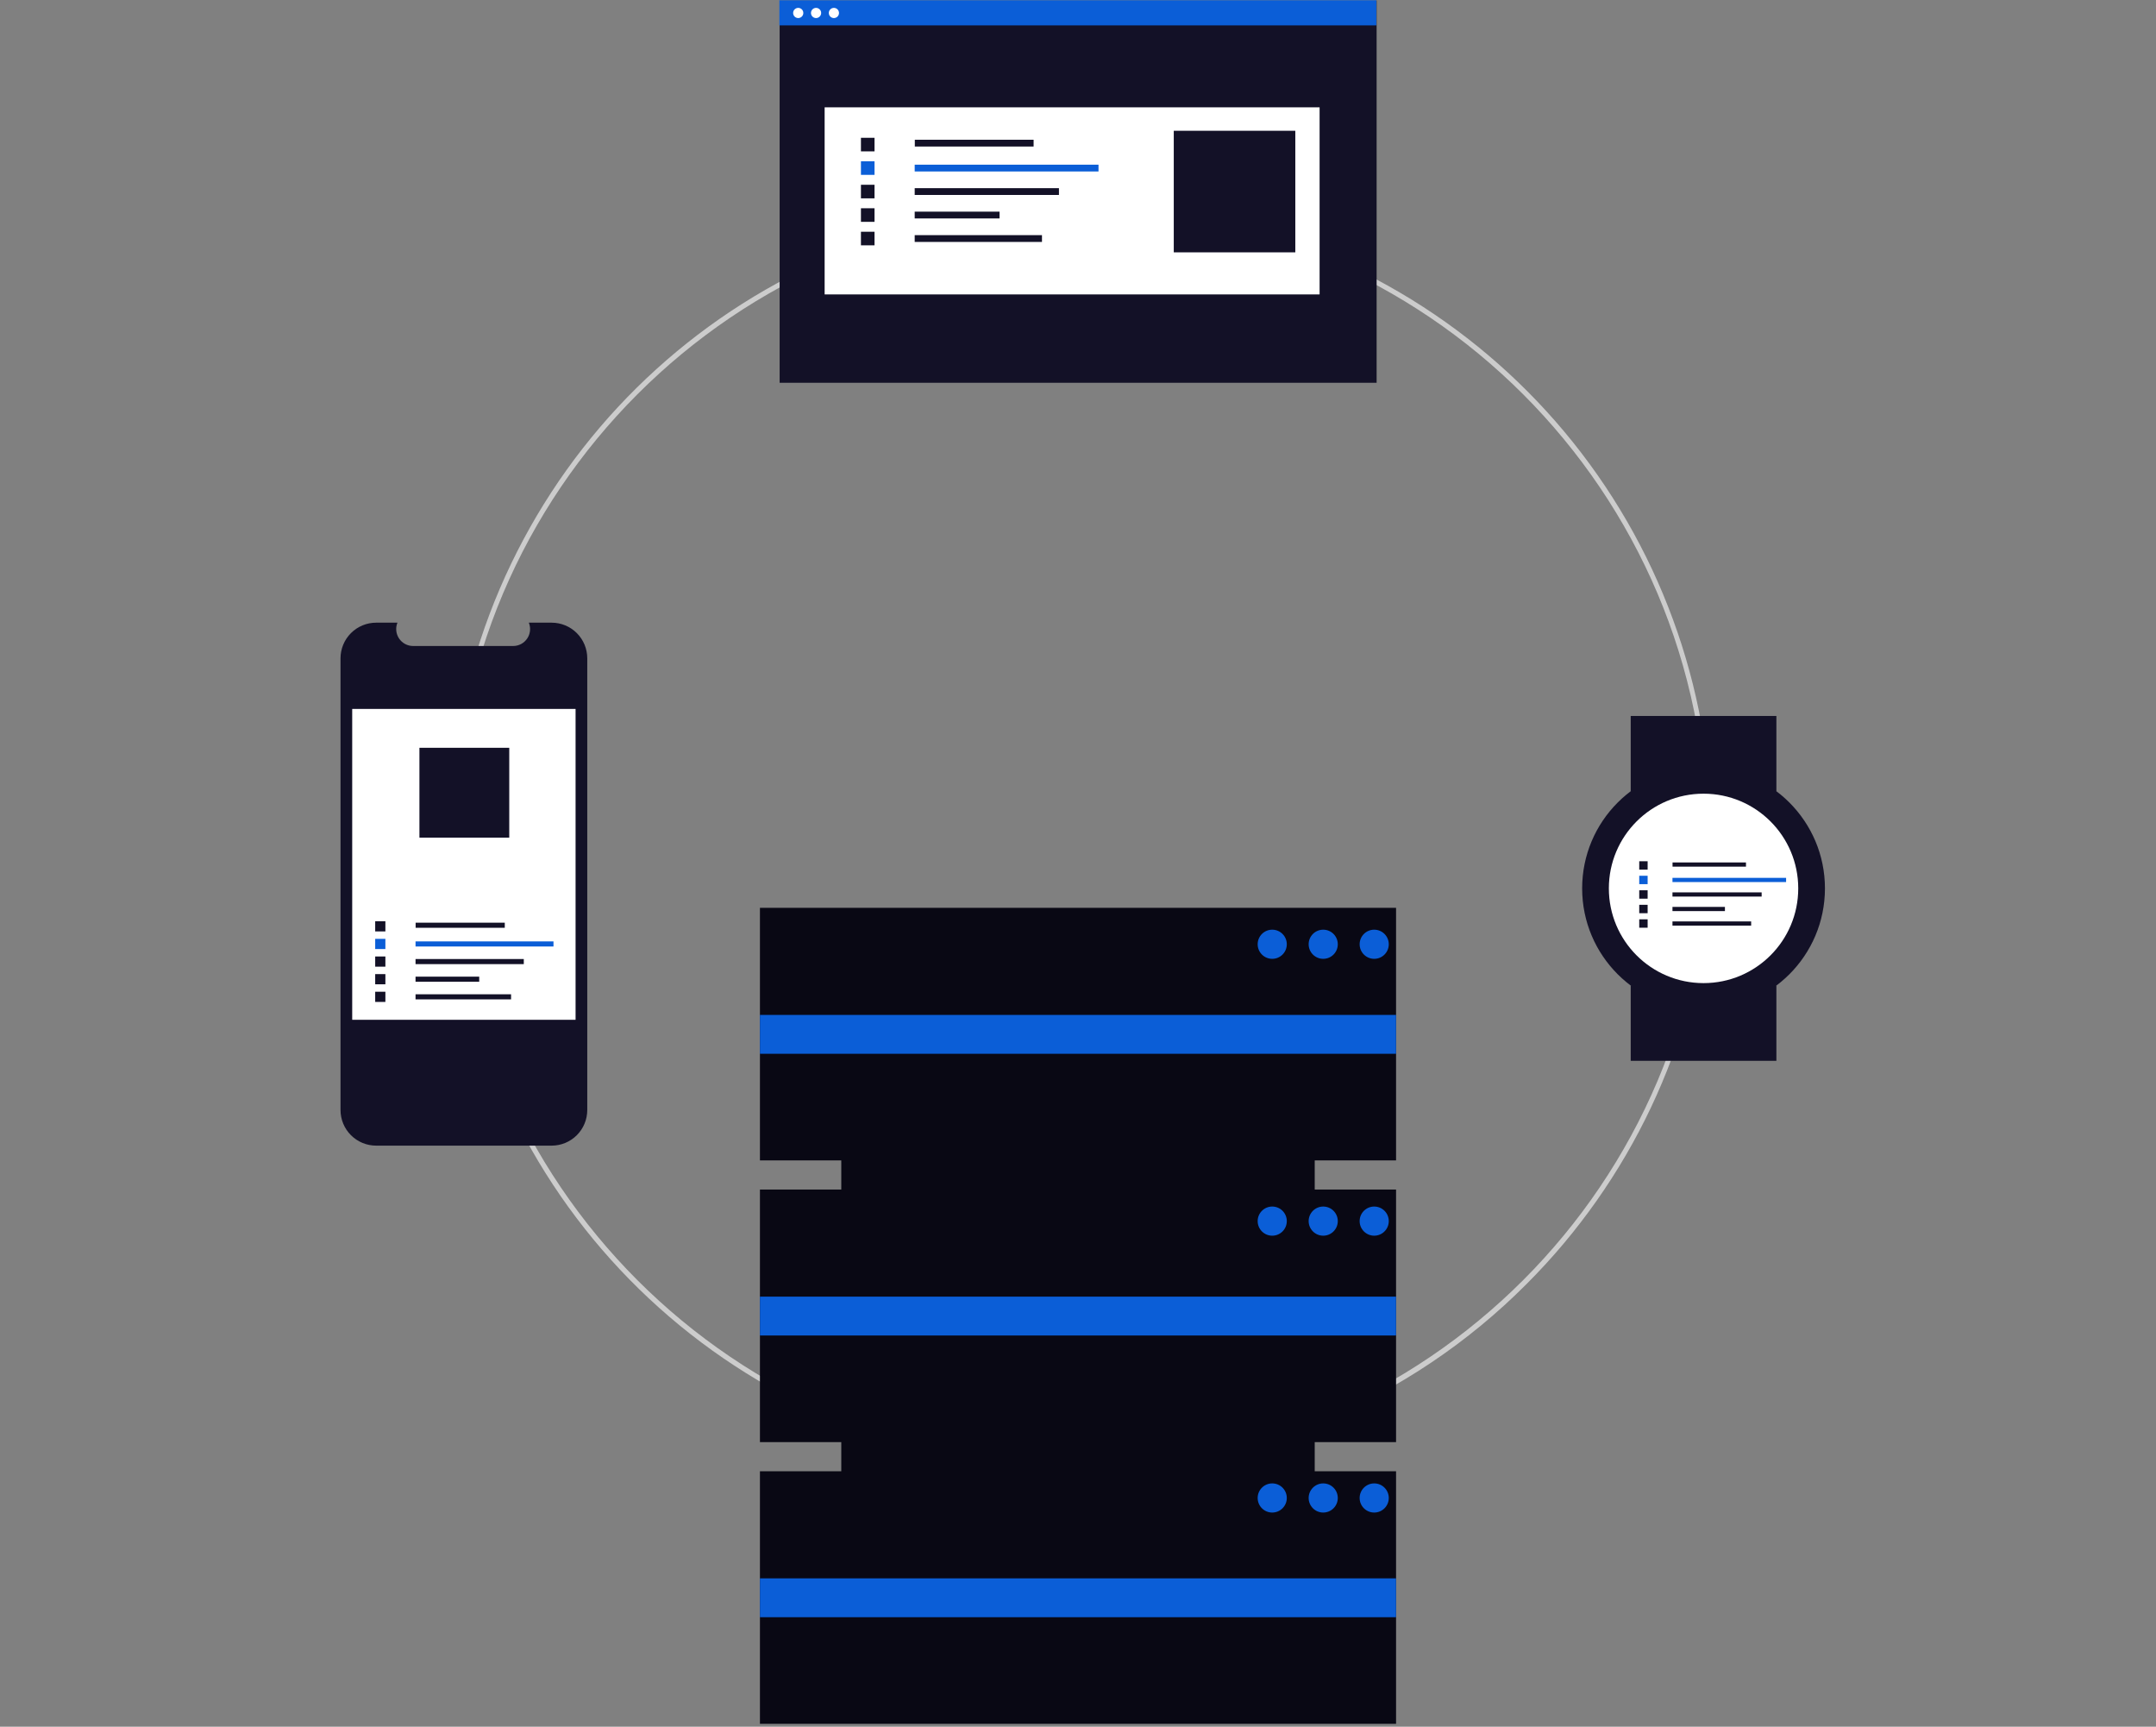 <svg width="888" height="711" viewBox="0 0 888 711" fill="none" xmlns="http://www.w3.org/2000/svg">
<rect x="0" y="0" width="888" height="711" fill="#808080" stroke="none"/>
<mask id="mask0_61_290" style="mask-type:luminance" maskUnits="userSpaceOnUse" x="0" y="0" width="888" height="711">
<path d="M888 0H0V710.807H888V0Z" fill="white"/>
</mask>
<g mask="url(#mask0_61_290)">
<path d="M444.935 604.807C384.768 604.807 326.463 583.945 279.953 545.775C233.443 507.605 201.607 454.49 189.869 395.479C178.132 336.468 187.218 275.212 215.581 222.15C243.943 169.087 289.827 127.5 345.414 104.476C401.002 81.451 462.853 78.412 520.429 95.878C578.005 113.343 627.744 150.233 661.171 200.26C694.598 250.287 709.645 310.357 703.748 370.234C697.85 430.111 671.374 486.091 628.829 528.636C604.736 552.861 576.077 572.066 544.512 585.141C512.947 598.216 479.101 604.9 444.935 604.807ZM444.935 86.678C302.639 86.678 186.871 202.446 186.871 344.743C186.871 487.04 302.639 602.807 444.935 602.807C587.232 602.807 703 487.04 703 344.743C703 202.446 587.232 86.678 444.935 86.678Z" fill="#CCCCCC"/>
<path d="M541.5 643.807V381.807H346.5V643.807H541.5Z" fill="#090814"/>
<path d="M575 373.807H313V477.807H575V373.807Z" fill="#090814"/>
<path d="M575 489.807H313V593.807H575V489.807Z" fill="#090814"/>
<path d="M575 605.807H313V709.807H575V605.807Z" fill="#090814"/>
<path d="M575 417.904H313V433.904H575V417.904Z" fill="#0B5ED7"/>
<path d="M575 533.904H313V549.904H575V533.904Z" fill="#0B5ED7"/>
<path d="M575 649.904H313V665.904H575V649.904Z" fill="#0B5ED7"/>
<path d="M524 394.807C527.314 394.807 530 392.121 530 388.807C530 385.494 527.314 382.807 524 382.807C520.686 382.807 518 385.494 518 388.807C518 392.121 520.686 394.807 524 394.807Z" fill="#0B5ED7"/>
<path d="M545 394.807C548.314 394.807 551 392.121 551 388.807C551 385.494 548.314 382.807 545 382.807C541.686 382.807 539 385.494 539 388.807C539 392.121 541.686 394.807 545 394.807Z" fill="#0B5ED7"/>
<path d="M566 394.807C569.314 394.807 572 392.121 572 388.807C572 385.494 569.314 382.807 566 382.807C562.686 382.807 560 385.494 560 388.807C560 392.121 562.686 394.807 566 394.807Z" fill="#0B5ED7"/>
<path d="M524 508.807C527.314 508.807 530 506.121 530 502.807C530 499.494 527.314 496.807 524 496.807C520.686 496.807 518 499.494 518 502.807C518 506.121 520.686 508.807 524 508.807Z" fill="#0B5ED7"/>
<path d="M545 508.807C548.314 508.807 551 506.121 551 502.807C551 499.494 548.314 496.807 545 496.807C541.686 496.807 539 499.494 539 502.807C539 506.121 541.686 508.807 545 508.807Z" fill="#0B5ED7"/>
<path d="M566 508.807C569.314 508.807 572 506.121 572 502.807C572 499.494 569.314 496.807 566 496.807C562.686 496.807 560 499.494 560 502.807C560 506.121 562.686 508.807 566 508.807Z" fill="#0B5ED7"/>
<path d="M524 622.807C527.314 622.807 530 620.121 530 616.807C530 613.494 527.314 610.807 524 610.807C520.686 610.807 518 613.494 518 616.807C518 620.121 520.686 622.807 524 622.807Z" fill="#0B5ED7"/>
<path d="M545 622.807C548.314 622.807 551 620.121 551 616.807C551 613.494 548.314 610.807 545 610.807C541.686 610.807 539 613.494 539 616.807C539 620.121 541.686 622.807 545 622.807Z" fill="#0B5ED7"/>
<path d="M566 622.807C569.314 622.807 572 620.121 572 616.807C572 613.494 569.314 610.807 566 610.807C562.686 610.807 560 613.494 560 616.807C560 620.121 562.686 622.807 566 622.807Z" fill="#0B5ED7"/>
<path d="M241.879 271.065V457.056C241.878 460.947 240.332 464.679 237.58 467.43C234.829 470.182 231.097 471.728 227.206 471.729H154.928C151.036 471.729 147.303 470.184 144.55 467.432C141.798 464.681 140.251 460.948 140.25 457.056V271.065C140.251 267.173 141.798 263.44 144.55 260.689C147.303 257.937 151.036 256.392 154.928 256.392H163.696C163.265 257.451 163.101 258.599 163.219 259.736C163.336 260.873 163.731 261.964 164.368 262.913C165.005 263.861 165.866 264.639 166.875 265.177C167.883 265.715 169.008 265.997 170.151 265.998H211.359C212.502 265.997 213.627 265.715 214.636 265.177C215.644 264.639 216.505 263.861 217.142 262.913C217.78 261.964 218.174 260.873 218.292 259.736C218.409 258.599 218.245 257.451 217.814 256.392H227.206C231.097 256.393 234.829 257.939 237.58 260.691C240.332 263.442 241.878 267.174 241.879 271.065Z" fill="#131127"/>
<path d="M237.064 291.91H145.064V419.91H237.064V291.91Z" fill="white"/>
<path d="M207.905 379.927H171.186V382.026H207.905V379.927Z" fill="#131127"/>
<path d="M227.966 387.632H171.149V389.73H227.966V387.632Z" fill="#0B5ED7"/>
<path d="M215.737 394.89H171.149V396.988H215.737V394.89Z" fill="#131127"/>
<path d="M197.377 402.149H171.149V404.247H197.377V402.149Z" fill="#131127"/>
<path d="M210.492 409.407H171.149V411.505H210.492V409.407Z" fill="#131127"/>
<path d="M158.73 379.324H154.533V383.52H158.73V379.324Z" fill="#131127"/>
<path d="M158.73 386.582H154.533V390.779H158.73V386.582Z" fill="#0B5ED7"/>
<path d="M158.73 393.841H154.533V398.038H158.73V393.841Z" fill="#131127"/>
<path d="M158.73 401.1H154.533V405.296H158.73V401.1Z" fill="#131127"/>
<path d="M158.73 408.358H154.533V412.555H158.73V408.358Z" fill="#131127"/>
<path d="M209.749 307.91H172.751V344.908H209.749V307.91Z" fill="#131127"/>
<path d="M566.994 0.139H321.11V157.614H566.994V0.139Z" fill="#131127"/>
<path d="M543.508 44.195H339.646V121.23H543.508V44.195Z" fill="white"/>
<path d="M425.716 57.541H376.79V60.337H425.716V57.541Z" fill="#131127"/>
<path d="M452.446 67.808H376.74V70.603H452.446V67.808Z" fill="#0B5ED7"/>
<path d="M436.151 77.479H376.74V80.275H436.151V77.479Z" fill="#131127"/>
<path d="M411.688 87.15H376.74V89.946H411.688V87.15Z" fill="#131127"/>
<path d="M429.162 96.822H376.74V99.618H429.162V96.822Z" fill="#131127"/>
<path d="M360.193 56.738H354.601V62.329H360.193V56.738Z" fill="#131127"/>
<path d="M360.193 66.409H354.601V72.001H360.193V66.409Z" fill="#0B5ED7"/>
<path d="M360.193 76.081H354.601V81.673H360.193V76.081Z" fill="#131127"/>
<path d="M360.193 85.753H354.601V91.344H360.193V85.753Z" fill="#131127"/>
<path d="M360.193 95.424H354.601V101.016H360.193V95.424Z" fill="#131127"/>
<path d="M533.504 53.847H483.445V103.906H533.504V53.847Z" fill="#131127"/>
<path d="M566.889 0H321.005V10.446H566.889V0Z" fill="#0B5ED7"/>
<path d="M328.768 7.437C329.926 7.437 330.865 6.499 330.865 5.341C330.865 4.182 329.926 3.244 328.768 3.244C327.61 3.244 326.671 4.182 326.671 5.341C326.671 6.499 327.61 7.437 328.768 7.437Z" fill="white"/>
<path d="M336.117 7.437C337.275 7.437 338.214 6.499 338.214 5.341C338.214 4.182 337.275 3.244 336.117 3.244C334.959 3.244 334.021 4.182 334.021 5.341C334.021 6.499 334.959 7.437 336.117 7.437Z" fill="white"/>
<path d="M343.466 7.437C344.624 7.437 345.563 6.499 345.563 5.341C345.563 4.182 344.624 3.244 343.466 3.244C342.308 3.244 341.369 4.182 341.369 5.341C341.369 6.499 342.308 7.437 343.466 7.437Z" fill="white"/>
<path d="M731.647 294.807H671.647V325.807H731.647V294.807Z" fill="#131127"/>
<path d="M731.647 405.807H671.647V436.807H731.647V405.807Z" fill="#131127"/>
<path d="M701.647 415.807C729.262 415.807 751.647 393.422 751.647 365.807C751.647 338.193 729.262 315.807 701.647 315.807C674.033 315.807 651.647 338.193 651.647 365.807C651.647 393.422 674.033 415.807 701.647 415.807Z" fill="#131127"/>
<path d="M701.647 404.807C723.187 404.807 740.647 387.346 740.647 365.807C740.647 344.268 723.187 326.807 701.647 326.807C680.108 326.807 662.647 344.268 662.647 365.807C662.647 387.346 680.108 404.807 701.647 404.807Z" fill="white"/>
<path d="M719.123 355.122H688.876V356.85H719.123V355.122Z" fill="#131127"/>
<path d="M735.648 361.468H688.846V363.196H735.648V361.468Z" fill="#0B5ED7"/>
<path d="M725.575 367.447H688.846V369.175H725.575V367.447Z" fill="#131127"/>
<path d="M710.451 373.426H688.846V375.154H710.451V373.426Z" fill="#131127"/>
<path d="M721.254 379.405H688.846V381.133H721.254V379.405Z" fill="#131127"/>
<path d="M678.616 354.625H675.16V358.082H678.616V354.625Z" fill="#131127"/>
<path d="M678.616 360.604H675.16V364.061H678.616V360.604Z" fill="#0B5ED7"/>
<path d="M678.616 366.583H675.16V370.04H678.616V366.583Z" fill="#131127"/>
<path d="M678.616 372.562H675.16V376.019H678.616V372.562Z" fill="#131127"/>
<path d="M678.616 378.541H675.16V381.998H678.616V378.541Z" fill="#131127"/>
</g>
</svg>
